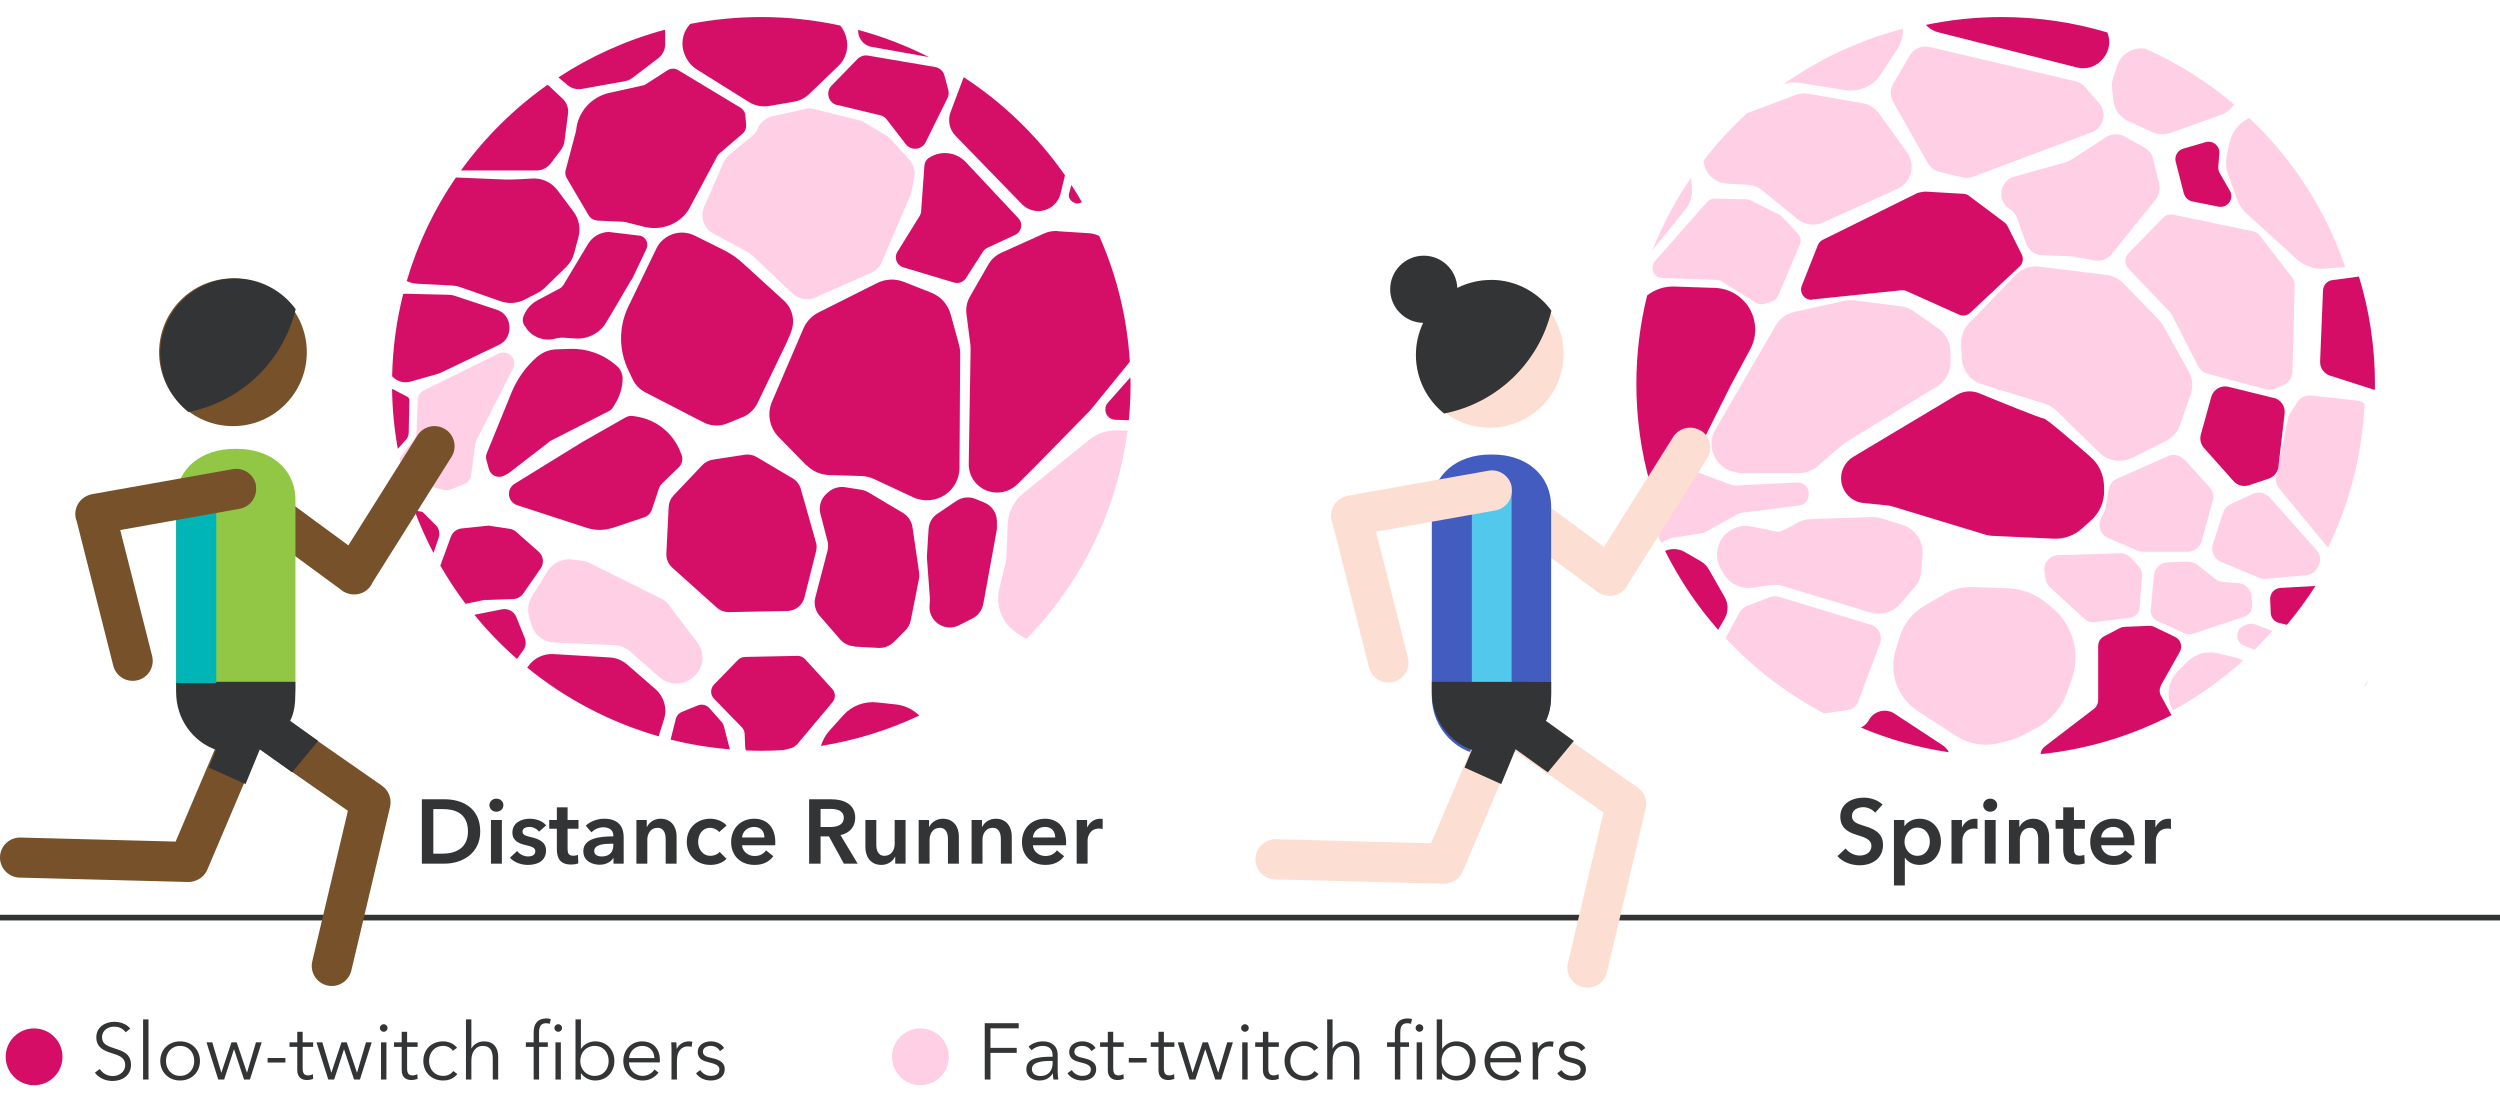 <svg xmlns="http://www.w3.org/2000/svg" width="440" height="196" viewBox="0 0 440 196" style="background:#FFFFFF"><g fill="none" fill-rule="evenodd" transform="translate(0 3)"><path stroke="#333435" d="M0 158.5h441" stroke-linecap="square"/><path fill="#D5AFC0" d="M416.768 116.804c-.208.376-.427.744-.64 1.115.29-.32.51-.7.64-1.12"/><path fill="#FFCFE5" d="M297.767 30.423c.065 1.235-.33 2.45-1.106 3.41l-5.84 7.226c1.81-4.56 4.1-8.86 6.84-12.84l.12 2.19zm12.802 20.034c-.51.17-1.07.104-1.53-.18L303 46.52c-.27-.168-.578-.262-.895-.272l-9.534-.317c-1.12-.03-1.93-1.07-1.7-2.17.07-.3.21-.59.42-.82l9.14-10.37c.35-.4.86-.62 1.39-.61l5.52.11c.27.01.53.07.77.19l5.03 2.51c.2.1.37.23.52.39l2.766 2.96c.488.52.62 1.28.34 1.94l-3.82 8.99c-.2.48-.6.85-1.09 1.01l-1.26.42zm6.24-38.87c-.98-.157-1.97-.07-2.91.226 6.28-4.42 13.38-7.77 21.03-9.747.02 1.254-.32 2.51-1.02 3.592l-2.89 4.42c-1.37 2.092-3.84 3.184-6.31 2.786l-7.91-1.276zm24.5 15.65c-.85-.207-1.58-.758-2.01-1.52l-6.12-10.83c-.56-.983-.55-2.188.03-3.16l2.94-4.99c.7-1.19 2.1-1.788 3.44-1.47l25.72 6.04c.65.152 1.23.506 1.67 1.01l2.49 2.885c.64.74.9 1.73.71 2.687l-.01.05c-.22 1.07-.97 1.96-2 2.34l-20.94 7.83c-.59.22-1.24.26-1.85.11l-4.09-.99zM303.92 29.3c-2.2-.107-3.956-1.857-4.086-4.05 2.32-2.997 4.885-5.796 7.685-8.343l8.52-3.196c.72-.27 1.5-.34 2.25-.21l9.63 1.69c1.1.2 2.09.82 2.75 1.73l4.97 6.9c.53.74.81 1.62.81 2.52 0 1.7-.99 3.23-2.54 3.93l-13.04 5.89c-1.49.67-3.23.45-4.49-.58l-6.28-5.11c-.71-.58-1.59-.91-2.51-.96l-3.68-.18zm68.73-20.8c.672-1.947 2.6-3.174 4.648-2.958l.274.028c5.697 2.527 10.96 5.845 15.655 9.82l-.436.515c-.5.594-1.15 1.046-1.89 1.308l-8.82 3.16c-1.09.392-2.29.34-3.34-.144l-4.22-1.94c-1.4-.65-2.37-1.98-2.55-3.52l-.25-2.24c-.07-.66 0-1.33.22-1.95l.72-2.09zm19.72 13.718c.406-1.97 1.718-3.61 3.51-4.45 7.587 7.173 13.442 16.15 16.887 26.25l-3.768.27c-1.73.123-3.43-.465-4.71-1.63l-8.9-8.085c-.78-.704-1.36-1.588-1.71-2.575l-1.52-4.305c-.39-1.085-.47-2.254-.23-3.38l.43-2.095zm-28.7 3.288c.31-.086.6-.22.87-.392l6.13-3.977c.98-.635 2.228-.68 3.25-.116l3.49 1.93c.777.43 1.338 1.16 1.546 2.03l1.063 4.39c.23.96 0 1.96-.61 2.73l-7.73 9.61c-.73.91-1.9 1.34-3.04 1.13l-3.84-.71c-.16-.03-.32-.04-.48-.05l-4.84-.15c-1.31-.03-2.45-.87-2.89-2.1l-1.55-4.38c-.24-.67-.7-1.25-1.31-1.63l-.02-.01c-2.33-1.45-1.82-4.98.82-5.72l9.11-2.55zm11.598 52.057c-1.93.966-4.262.6-5.804-.912l-7.528-7.37c-.576-.56-1.276-.98-2.044-1.22l-11.058-3.42c-2.022-.62-3.44-2.44-3.554-4.56l-.13-2.41c-.076-1.4.434-2.77 1.407-3.78l8.138-8.45c1.104-1.15 2.685-1.71 4.264-1.51l11.75 1.45c1.15.14 2.21.67 3.01 1.49l6.2 6.38c.3.32.57.67.78 1.05l4.48 7.98c.71 1.27.84 2.78.37 4.15l-1.86 5.35c-.44 1.24-1.34 2.27-2.52 2.86l-5.92 2.96zM397.72 38.45l5.75 7.474c.265.345.404.77.393 1.205l-.384 15.33c-.03.95-.59 1.82-1.46 2.22l-1.48.69c-.54.25-1.16.31-1.74.15l-10.32-2.76c-.69-.19-1.28-.66-1.6-1.3l-4.6-8.99c-.11-.22-.25-.42-.42-.6l-7.27-7.63c-.7-.74-.7-1.9.01-2.64l6.12-6.29c.45-.47 1.11-.67 1.742-.53l14.103 2.94c.442.09.84.34 1.12.7zM324.3 75.268l-4.42 3.79c-.918.784-2.086 1.216-3.294 1.216h-9.854c-.38 0-.76-.042-1.128-.127l-.436-.1c-3.323-.76-4.96-4.52-3.25-7.47l10.595-18.27c.71-1.224 1.9-2.096 3.28-2.402l8.83-1.963c.57-.126 1.158-.153 1.738-.08l8.2 1.047c.82.1 1.6.4 2.28.88l4.3 3.03c1.35.95 2.15 2.49 2.15 4.13v1.79c0 1.76-.91 3.39-2.42 4.31l-15.9 9.73c-.23.14-.45.3-.65.47zm90.465-7.788c.352.04.692.15.998.328l.407.236c-.418 9.054-2.684 17.62-6.435 25.338l-8.6-10.42c-.486-.588-.68-1.365-.528-2.114l2.08-10.207c.063-.3.183-.6.354-.86l1.31-2.02c.52-.8 1.45-1.24 2.4-1.14l8.02.87zm-30.298 10.414l4.42 4.863c.584.642.8 1.538.567 2.376l-1.97 7.12c-.303 1.097-1.3 1.857-2.438 1.857h-7.872c-.346 0-.688-.072-1.005-.21l-5.14-2.218c-1.36-.585-1.92-2.202-1.23-3.506l.51-.96c.12-.234.21-.487.25-.75l.57-3.324c.14-.832.69-1.536 1.46-1.88l8.95-3.978c.99-.443 2.16-.197 2.9.61zM408.245 96l-.042.21c-.016.082-.044.16-.07.24-.182.33-.374.653-.562.98-.41.446-.98.745-1.62.802l-7.15.65c-.41.04-.82-.025-1.2-.185l-6.71-2.81c-1.21-.508-1.83-1.863-1.43-3.115l1.8-5.523c.22-.67.7-1.22 1.34-1.52l3.88-1.81c1.02-.48 2.22-.23 2.97.61l8.24 9.28c.53.59.75 1.4.59 2.17zm-113.89-4.348c-.18.027-.356.08-.52.158l-1.487.7c-1.278-2.733-2.376-5.564-3.27-8.487l8.235-3.85c.462-.216.992-.237 1.47-.058l5.912 2.218c.242.09.5.13.76.12l10.9-.538c1.123-.055 2.048.876 1.986 2l-.01.272c-.05.914-.74 1.66-1.65 1.777l-10.15 1.292c-.24.03-.46.105-.67.22l-5.75 3.176c-.19.108-.41.18-.63.215l-5.1.785zm42.557 8.765l-2.476 2.858c-1.304 1.503-3.37 2.1-5.276 1.523l-15.342-4.655c-.704-.213-1.448-.27-2.177-.166l-3.21.46c-2.03.29-4.03-.68-5.07-2.452l-.48-.834c-1.35-2.31-.65-5.29 1.6-6.76 1.1-.71 2.42-.98 3.7-.73 1.79.34 4.18.81 4.59.94.44.15 2.34-.87 3.56-1.57.72-.41 1.52-.64 2.34-.67l10.8-.36c.57-.02 1.15.06 1.69.23l3.7 1.17c2.24.71 3.69 2.86 3.51 5.2l-.22 2.92c-.08 1.08-.51 2.1-1.21 2.92zm-9.802 19.955c-.325.867-1.097 1.487-2.014 1.616l-4.047.574c-6.51-3.42-12.36-7.91-17.34-13.238l2.44-4.51c.28-.53.75-.942 1.31-1.158l4.02-1.55c.52-.2 1.1-.222 1.64-.06l16.13 4.895c1.4.43 2.14 1.95 1.63 3.31l-3.8 10.13zm34.06-16.41c3.69 3.047 5.073 8.083 3.454 12.587l-.866 2.41c-.957 2.66-2.873 4.87-5.372 6.19l-2.362 1.25c-.81.43-1.668.76-2.557.98l-1.702.42c-2.543.63-5.237.18-7.436-1.24l-6.8-4.41c-3.55-2.31-5.14-6.69-3.89-10.73l.74-2.4c.7-2.26 2.21-4.17 4.25-5.36l3.47-2.04c1.54-.91 3.31-1.35 5.1-1.29l6.14.21c2.5.08 4.9.99 6.83 2.59l.97.8zm13.846-8.792l1.315 1.418c.49.52.73 1.218.67 1.925l-.44 5.478c-.07.9-.76 1.62-1.65 1.73l-6.38.8c-.55.07-1.1-.11-1.51-.48l-6.18-5.63c-.41-.37-.69-.88-.78-1.43l-.23-1.32c-.26-1.51.88-2.91 2.42-2.96l10.87-.32c.73-.02 1.43.27 1.93.81zm10.144.726c.6-.02 1.19.177 1.662.553l3.054 2.44c.397.32.88.51 1.386.54l2.692.2c1.278.09 2.28 1.13 2.334 2.41l.066 1.6c.036.84-.493 1.61-1.296 1.88l-9.14 3.04c-.453.15-.945.12-1.38-.07l-4.9-2.22c-.737-.34-1.182-1.1-1.11-1.91l.555-6.09c.115-1.27 1.16-2.26 2.438-2.3l3.64-.12zm5.12 16.074l3.21.76c.463.11.898.294 1.315.513-3.746 3.385-7.89 6.34-12.35 8.785-1.323-2.234-.97-5.083.868-6.923l1.62-1.62c1.398-1.398 3.417-1.97 5.338-1.515zm5.24-5.084c.433-.167.915-.17 1.35-.004l3.067 1.16c-1.014 1.146-2.064 2.257-3.155 3.33l-1.84-.746c-1.596-.646-1.577-2.912.03-3.53l.547-.21z"/><path fill="#D50D67" d="M299.05 75.935c-.68 1.364-1.77 2.48-3.118 3.194l-5.538 2.93C288.844 76.5 288 70.64 288 64.59c0-5.373.664-10.59 1.894-15.584 1.356-1.07 3.045-1.63 4.774-1.575l7.17.24c1.55.05 3.04.59 4.262 1.55 2.818 2.2 3.636 6.11 1.938 9.26l-3.41 6.32-5.577 11.15zm42.058-73.26c-.844-.216-1.588-.673-2.162-1.295 4.313-.9 8.78-1.38 13.36-1.38 6.46 0 12.694.956 18.583 2.71.61 1.484.39 3.232-.69 4.527l-.16.185c-1.09 1.31-2.84 1.877-4.49 1.458L341.1 2.674zm43.26 28.424l-1.444-5.63c-.253-.99.326-2.01 1.31-2.3l3.95-1.15c1.27-.37 2.52.64 2.418 1.96l-.184 2.39c-.03.38.057.76.248 1.09l1.79 3.11c.815 1.41-.417 3.12-2.015 2.8l-4.6-.92c-.71-.15-1.28-.69-1.46-1.39zm-65.39 18.65c-1.346.14-2.36-1.2-1.863-2.46l2.823-7.13c.165-.42.477-.76.88-.96l16.51-8.16c.142-.07.29-.12.446-.15l.638-.13c.15-.03.305-.04.46-.04l6.69.39c.355.02.694.14.978.35l6.252 4.69c.224.17.406.382.53.632l2.503 5c.357.716.202 1.58-.38 2.126l-8.682 8.14c-.53.5-1.31.63-1.973.33l-9.222-4.14c-.29-.13-.608-.18-.925-.15l-15.664 1.62zm89.876-1.65c.038-.92.73-1.68 1.643-1.8l4.68-.63c1.826 5.99 2.815 12.35 2.815 18.94 0 .34-.02.68-.026 1.02l-7.866-2.51c-1.09-.35-1.81-1.38-1.76-2.52l.51-12.52zM367.95 77.43c1.443 1.264 2.292 3.067 2.352 4.985l.026.805c.064 2.046-.78 4.016-2.308 5.378l-1.634 1.46c-1.35 1.204-3.12 1.832-4.926 1.75l-10.905-.505c-.365-.018-.725-.08-1.074-.186l-16.41-4.99c-.27-.08-.55-.137-.83-.166l-4.27-.43c-2.98-.3-4.78-3.44-3.55-6.17.37-.81.98-1.5 1.75-1.96l18.23-10.9c1.19-.71 2.64-.82 3.92-.29 3.62 1.49 10.88 4.44 11.37 4.44.46 0 5.32 4.2 8.28 6.8zm32.234-10.406c1.24.302 2.057 1.48 1.91 2.75L401 79.14c-.112.974-.78 1.795-1.71 2.106l-3.484 1.16c-.958.32-2.015.038-2.688-.715l-5.22-5.85c-.572-.64-.78-1.53-.55-2.36l1.832-6.62c.365-1.32 1.713-2.11 3.042-1.78l7.962 1.96zm-96.64 35.07c.668 1.17.666 2.61-.007 3.776l-1.142 1.984c-3.677-4.19-6.825-8.85-9.338-13.89 1.1-.49 2.38-.43 3.44.18l2.845 1.642c.582.334 1.065.82 1.398 1.402l2.803 4.904zm38.376 26.084c.485.32.835.745 1.074 1.22-5.402-.81-10.586-2.285-15.467-4.338.534-.266 1-.663 1.313-1.187l.15-.25c.924-1.54 2.946-2.003 4.448-1.017l8.482 5.57zm57.635-25.733c-.04-1.034.756-1.908 1.79-1.967l6.18-.35c-1.53 2.39-3.21 4.678-5.03 6.84l-1.396-.335c-.83-.2-1.42-.923-1.45-1.772l-.1-2.41zm-19.207 15.194c-.32.57-.326 1.26-.013 1.84l1.85 3.39c-7.033 3.62-14.802 6.02-23.036 6.86.04-.51.28-1.01.73-1.35l8.66-6.63c.47-.36.74-.92.74-1.51v-9.55c0-.71.39-1.35 1.01-1.68l2.78-1.46c.25-.13.52-.21.8-.22l4.37-.18c.31-.02.62.05.9.18l3.68 1.77c.98.47 1.36 1.68.82 2.64l-3.32 5.88z"/><path fill="#D50F67" d="M102.442 12.646c-.923.166-1.87-.09-2.585-.694l-1.575-1.336c5.687-3.72 11.995-6.576 18.74-8.382.024.158.048.316.048.48v2.082c0 .965-.452 1.876-1.224 2.464l-4.528 3.445c-.395.3-.856.502-1.345.59l-7.53 1.35zm17.82-9.24c.222-.85.655-1.598 1.232-2.203C125.536.42 129.707 0 133.98 0c4.774 0 9.423.526 13.905 1.496.42.512.755 1.1.95 1.762l.076.258c.54 1.812.02 3.77-1.34 5.083l-5.16 4.96c-.74.71-1.67 1.18-2.69 1.35l-4.35.74c-1.24.21-2.52-.04-3.59-.71l-9.16-5.73c-.79-.5-1.43-1.2-1.85-2.03l-.12-.25c-.55-1.1-.69-2.37-.37-3.56zm31.055.26c-.222-.46-.303-.94-.272-1.402 4.354 1.175 8.523 2.79 12.463 4.79l-10.116-1.81c-.907-.162-1.68-.75-2.075-1.577zm37.42 28.795c-.49-.28-.728-.86-.578-1.41l.41-1.5c.64.98 1.25 1.98 1.83 3-.4.3-.95.35-1.4.09l-.28-.16zM168.17 20.9c-1.075-1.106-1.414-2.728-.872-4.17l2.315-6.15c7.002 4.57 13.06 10.443 17.827 17.278l-.788 3.236c-.387 1.588-1.71 2.78-3.337 3.013-1.28.182-2.565-.257-3.46-1.18l-11.685-12.03zm-20.817-5.4c-1.556-.372-2.115-2.283-1.002-3.427l4.57-4.69c.48-.49 1.17-.713 1.84-.6l11.81 2.01c.8.14 1.45.725 1.65 1.5l.68 2.546c.13.48.08.99-.14 1.43l-3.85 7.77c-.33.66-.99 1.1-1.73 1.14-.68.04-1.34-.26-1.76-.8l-3.35-4.34c-.28-.38-.69-.64-1.15-.75l-7.53-1.81zm-42.29 20.284c-.605-.03-1.154-.36-1.46-.88l-3.868-6.587c-.24-.406-.305-.89-.185-1.346l1.803-6.8c.024-.09.042-.18.05-.28.315-3.2 2.663-5.83 5.822-6.54l5.882-1.3c.207-.04.405-.12.582-.24l3.79-2.44c.57-.37 1.31-.38 1.9-.02l10.96 6.61c.49.3.81.81.85 1.38l.13 1.69c.04.56-.19 1.11-.61 1.48L126.64 24c-.17.144-.31.316-.41.51l-4.98 9.31c-.08.154-.27.44-.56.785-1.77 2.13-4.68 2.98-7.37 2.298l-3.25-.822c-.12-.03-.24-.05-.36-.05l-4.66-.21zm-8.143-10.02c-.59.78-1.516 1.24-2.5 1.24H81.124c4.213-5.836 9.378-10.943 15.274-15.102l2.623 2.47c.73.685 1.08 1.67.95 2.65l-.63 4.88c-.07.53-.27 1.033-.6 1.462l-1.81 2.403zm-17.374 21.48l-6.027-.3c-.68-.032-1.33-.197-1.94-.476 1.93-6.57 4.87-12.71 8.66-18.232l8.89.368c.22.01 1.25.018 4.85-.2l.13.004c1.59.048 3.08.82 4.03 2.094l2.82 3.78c.94 1.26 1.25 2.875.86 4.393l-.77 2.915c-.24.916-.73 1.748-1.41 2.408l-3.79 3.682c-.38.36-.8.663-1.26.9l-2.31 1.175c-1.28.65-2.77.75-4.12.28L81 47.532c-.473-.165-.97-.26-1.47-.287zm13.17 7.616l-.387-.53c-.34-.46-.42-1.06-.22-1.59l.04-.114c.46-1.197 1.34-2.188 2.47-2.79l3.9-2.068c.27-.145.5-.36.65-.623l4.33-7.21c.77-1.28 2.14-2.077 3.64-2.113l5.62.677c.97.31 1.45 1.4 1.01 2.32l-2.448 5.14c-.074.15-.17.3-.29.43 0 0-4.34 7.45-4.67 7.88-1.195 1.57-3.11 2.45-5.09 2.31l-1.97-.14c-.53-.04-1.06.02-1.574.16-1.894.52-3.91-.19-5.064-1.77zm-21.7 9.4c-.8-.097-1.502-.48-2.005-1.04.11-4.988.77-9.835 1.95-14.48.17-.024.34-.045.52-.04l7.55.18c.32.01.63.06.93.16l7.52 2.487c1.3.43 2.17 1.636 2.17 2.995v.31c0 1.21-.69 2.315-1.79 2.842L77.58 62.6c-.17.08-.34.145-.51.195l-4.8 1.363c-.41.114-.83.148-1.25.1zm.918 8.925c-.01.438-.175.86-.467 1.19l-1.452 1.628C69.397 72.57 69.05 69.048 69 65.45c.064.013.127.03.188.065l2.505 1.312c.222.116.36.347.354.597l-.113 5.76zm24.72 1.592l-7.028 5.43c-.088.068-.18.128-.28.178l-.64.334c-1.053.54-2.347-.02-2.66-1.16l-.442-1.61c-.107-.39-.082-.81.07-1.18l4.36-10.69c.98-2.4 2.505-4.53 4.46-6.24.962-.84 2.19-1.32 3.47-1.36l2.376-.08c2.853-.09 5.64.86 7.834 2.68l.326.27c.716.59 1.116 1.48 1.083 2.41-.054 1.5-.496 2.96-1.283 4.25l-.42.68c-.177.29-.434.53-.74.68l-10.19 5.19c-.104.05-.202.11-.295.18zm42.57-19.305l-.795 1.876-5.12 10.622c-.54 1.114-1.47 1.99-2.63 2.457L128 71.52c-1.36.552-2.894.482-4.197-.19l-10.237-5.284c-.97-.5-1.75-1.306-2.217-2.29l-.8-1.682c-1.21-2.542-1.55-5.405-.97-8.157.21-1.02.55-2.008 1-2.946l4.94-10.22c.63-1.31 1.81-2.27 3.22-2.65 1.18-.31 2.43-.18 3.52.36l5.07 2.52c1.24.62 2.4 1.41 3.42 2.35l7.21 6.57c1.56 1.42 2.05 3.66 1.23 5.59zM163.53 24.76c2.054-1.34 4.78-1.012 6.456.775l9.258 9.88c.35.374.528.877.49 1.387-.046.667-.454 1.256-1.062 1.54l-4.88 2.267c-.318.14-.587.38-.777.67l-3.01 4.68c-.447.69-1.305 1.01-2.1.77l-8.917-2.67c-1.167-.35-1.685-1.7-1.046-2.73l3.904-6.3c.158-.26.25-.54.27-.84l.58-8.04c.04-.58.35-1.1.833-1.41zm-21.59 54.16l-4.902-5.014c-1.614-1.65-2.073-4.102-1.165-6.22l5.517-12.847c.532-1.24 1.488-2.26 2.698-2.86l10.28-5.16c1.47-.74 3.185-.81 4.713-.21l4.8 1.89c1.68.66 2.95 2.07 3.43 3.8l1.47 5.35c.14.5.21 1.01.21 1.53l-.12 20.2c-.01 1.83-.91 3.55-2.41 4.62-1.69 1.19-3.89 1.39-5.77.51l-6.83-3.19c-.71-.33-1.48-.52-2.27-.54l-5.67-.17c-1.49-.05-2.91-.67-3.95-1.73zm44.24-41.226l5.464.35c.635.04 1.247.214 1.815.48 3.04 6.844 4.92 14.305 5.39 22.148l-6.89 8.453c-.1.118-.2.23-.31.34l-9.58 9.773-3.02 3.002c-1.38 1.364-3.42 1.816-5.25 1.16-2.01-.723-3.34-2.635-3.3-4.758l.33-20.263c0-.24-.01-.48-.04-.71l-.69-5.39c-.14-1.07.08-2.16.62-3.1l3.23-5.62c.52-.91 1.32-1.63 2.28-2.07l7.52-3.39c.75-.34 1.57-.49 2.39-.44zm-78.326 52.192c-1.476.497-3.074.504-4.555.022L91.02 85.91c-.9-.293-1.493-1.148-1.446-2.088.035-.684.404-1.31.99-1.67l11.907-7.345 7.61-4.334c.42-.237.9-.326 1.37-.252l.56.09c3.47.54 6.4 2.87 7.69 6.11l.24.58c.32.79.12 1.68-.49 2.27l-2.94 2.84c-.24.24-.42.52-.53.84l-1.26 3.77c-.21.62-.7 1.11-1.32 1.32l-5.52 1.86zm35.754 2.515c.15.53.158 1.08.025 1.61l-2.05 8.15c-.347 1.37-1.574 2.34-2.996 2.37l-10.265.2c-.802.02-1.58-.27-2.174-.8l-7.835-7.03c-.7-.63-1.08-1.54-1.033-2.47l.41-8.24c.036-.74.34-1.45.853-1.99l5.085-5.36c.48-.5 1.118-.83 1.81-.94l5.65-.87c.726-.11 1.467.03 2.097.41l6.33 3.75c.69.41 1.2 1.07 1.418 1.84l2.675 9.414zm6.75 18.34c-.97-.05-1.88-.49-2.514-1.23l-3.6-4.15c-.763-.88-1.043-2.08-.75-3.21l2.137-8.18c.16-.58.16-1.2 0-1.78l-1.24-4.77c-.34-1.3.09-2.68 1.11-3.56l.33-.28c.8-.69 1.87-1 2.92-.83l2.8.44c.46.07.89.23 1.29.46l6.06 3.61c.93.55 1.55 1.49 1.7 2.54l1.16 7.94c.06.4.05.8-.03 1.2l-1.43 7.21c-.13.69-.47 1.33-.98 1.83l-2.01 2.01c-.72.72-1.71 1.09-2.73 1.04l-4.18-.23zm14.667-23.35l3.302-2.23c.997-.67 2.27-.8 3.385-.34l1.547.64c1.33.55 2.2 1.85 2.2 3.29v1.06c0 .21-.02.43-.06.63l-2.34 12.87c-.2 1.09-.9 2.03-1.89 2.53l-2.36 1.2c-.86.44-1.86.51-2.77.21-1.55-.51-2.55-2-2.44-3.61l.06-.89c.01-.17.01-.34 0-.51l-.51-6.9c-.02-.156-.02-.313-.01-.47l.29-4.736c.07-1.1.64-2.11 1.56-2.727zm29.54-18.69c.064-.3.206-.58.412-.81l3.974-4.48c.01.39.03.78.03 1.18 0 2.15-.11 4.27-.31 6.37l-2.39-.08c-1.12-.04-1.93-1.07-1.7-2.16zm-117.9 20.67c.605.6.813 1.5.537 2.3l-.91 2.65c-1.263-2.41-2.392-4.9-3.346-7.48l1.413.25 2.3 2.29zm8.86 13.19c-.123.01-.247.02-.37.05l-3.216.66c-1.62-2.14-3.09-4.39-4.44-6.73l1.86-5.08c.29-.8 1.02-1.36 1.87-1.45l4.75-.5 3.73.56c.43.07.83.25 1.15.54l3.95 3.49c.84.75 1 2.01.36 2.93l-3.07 4.43c-.4.59-1.06.94-1.77.97l-4.83.17zm54.646 25.52c-.24.29-.57.5-.93.59l-1.33.34c-1.3.08-2.6.13-3.92.13-.91 0-1.81-.03-2.71-.06-.06-.18-.12-.36-.13-.57l-.09-2.34c-.02-.44-.2-.85-.5-1.17l-4.9-5.03c-.67-.69-.67-1.79 0-2.48l4.21-4.33c.33-.34.79-.53 1.26-.54l9.2-.19c.52-.01 1.02.2 1.37.587l4.77 5.224c.61.66.63 1.66.05 2.347l-6.31 7.52zM92.36 109.3c.287.7.19 1.492-.242 2.11L91 112.98c-2.716-2.38-5.233-4.98-7.516-7.775l4.86-.965c1.06-.21 2.124.36 2.527 1.358l1.49 3.7zm65.3 11.677c1.575.17 3.026.872 4.135 1.96-5.402 2.544-11.213 4.365-17.31 5.348.286-.973.778-1.89 1.48-2.672l2.444-2.72c1.49-1.667 3.71-2.512 5.94-2.27l3.31.356zm-42.29-2.677c1.508 1.31 2.096 3.38 1.5 5.28l-.947 3.01c-8.57-2.46-16.415-6.61-23.133-12.084l.16-.232c1.01-1.443 2.7-2.26 4.47-2.154l9.92.59c1.12.066 2.183.5 3.027 1.233l5.002 4.35zm11.636 5.76c.188.21.324.463.394.736l1.056 4.09c-3.565-.3-7.052-.87-10.43-1.72l.92-3.652c.137-.552.533-1.005 1.064-1.22l2.803-1.14c.71-.287 1.525-.1 2.032.473l2.16 2.432z"/><path fill="#FFCFE5" d="M79.28 83.16c-.39.156-.82.18-1.225.07l-6.844-1.875c-.32-1.208-.62-2.426-.88-3.662l2.6-3.484c.23-.31.36-.69.38-1.07l.21-5.79c.03-.7.44-1.34 1.07-1.65l13.14-6.46c.68-.34 1.49-.25 2.07.23.7.56.91 1.54.51 2.34l-6.46 12.71c-.09.19-.16.39-.19.6l-.75 5.55c-.09.68-.55 1.26-1.19 1.52l-2.41.96zm48.12-57.626c.23-.533.586-1 1.038-1.368l3.886-3.168c.46-.375.82-.855 1.05-1.4.46-1.08 1.415-1.875 2.566-2.133l5.697-1.278c.558-.125 1.138-.12 1.693.02l7.82 1.94c.35.088.685.226.995.41l3.794 2.262c.31.18.59.41.83.68l3.27 3.61c.77.85 1.09 2.02.87 3.14l-.51 2.54c-.05.24-.12.48-.22.7l-4.97 11.63c-.36.84-1.04 1.52-1.88 1.9l-9.83 4.33c-1.36.6-2.94.33-4.02-.69l-7.07-6.71c-.24-.23-.5-.42-.78-.57l-6.1-3.29c-1.66-.9-2.36-2.91-1.61-4.64l3.46-7.954zm64.326 48.855c1.372-1.12 3.105-1.7 4.876-1.64l1.835.06c-1.816 14.15-8.235 26.86-17.73 36.61-.368-.16-.728-.34-1.07-.56l-.606-.39c-2.62-1.67-3.88-4.81-3.16-7.82l1.06-4.36c.11-.46.18-.93.2-1.4l.24-5.7c.09-2.08 1.06-4.01 2.68-5.33l11.69-9.5zm-73.92 29.21l4.95 6.51c1.427 1.87 1.114 4.53-.71 6.03l-.195.16c-1.67 1.38-4.11 1.34-5.75-.09l-5.21-4.56c-.76-.67-1.72-1.05-2.73-1.1l-10.58-.45c-1.92-.09-3.56-1.39-4.08-3.23l-.39-1.39c-.32-1.18-.14-2.44.5-3.48l2.77-4.47c.91-1.47 2.6-2.27 4.32-2.06l1.69.21c.5.06.98.2 1.43.43l12.45 6.18c.61.3 1.14.74 1.55 1.28z"/><path fill="#76512A" d="M78.33 72.53c-1.654-1.033-3.834-.53-4.867 1.123l-12.15 19.332-17.175-12.607c-1.567-1.162-3.78-.835-4.94.732-1.163 1.567-.836 3.78.73 4.94l20.175 14.81c.1.077.188.162.297.23.116.072.238.12.357.176.046.023.09.047.138.068.127.055.258.098.388.136.12.037.236.07.358.094.07.01.12.018.19.026 1.24.178 2.54-.296 3.34-1.375.17-.23.3-.475.41-.727l13.89-22.09c1.04-1.654.53-3.833-1.12-4.867M54 59c0 7.18-5.82 13-13 13s-13-5.82-13-13 5.82-13 13-13 13 5.82 13 13"/><path fill="#333435" d="M52.038 51.413C49.635 48.136 45.768 46 41.394 46 34.1 46 28.19 51.912 28.19 59.205c-.002 4.173 1.938 7.888 4.96 10.308 9.302-1.81 16.696-8.942 18.888-18.1"/><path fill="#92C746" d="M41.75 128h-.5C35.59 128 31 123.41 31 117.75V85.005C31 79.345 35.59 76 41.25 76h.5C47.41 76 52 79.344 52 85.006v32.743c0 5.66-4.59 10.25-10.25 10.25"/><path fill="#76512A" d="M68.727 137.996c-.008-.142-.01-.285-.035-.423-.016-.09-.05-.176-.072-.265-.033-.128-.06-.258-.106-.38-.053-.14-.128-.27-.198-.404-.035-.065-.06-.135-.1-.197-.08-.13-.18-.246-.276-.364-.048-.06-.088-.124-.14-.18-.086-.092-.188-.17-.286-.256-.08-.07-.154-.143-.24-.205-.015-.01-.026-.026-.042-.036L48.28 122.098l-8.68 2.565-8.688 20.456-27.288-.71c-1.95-.06-3.572 1.48-3.624 3.43-.05 1.95 1.49 3.57 3.44 3.62l29.618.77c.502.01.98-.08 1.418-.26.877-.33 1.624-.99 2.02-1.92l9.034-21.28 15.702 10.93-6.27 26.49c-.45 1.9.727 3.8 2.625 4.25 1.9.45 3.802-.73 4.25-2.63L68.655 139c.004-.018.003-.035.007-.053.025-.11.03-.223.045-.335.014-.12.037-.242.04-.36 0-.088-.013-.173-.018-.26"/><path fill="#333435" d="M51.067 123.868c.773-1.496.915-3.165.915-4.977V117H31v1.853c0 4.706 2.953 8.694 7.052 10.127l-1.29 3.114L43.216 135l2.527-6.135 5.67 4.068 4.587-5.53-4.933-3.535z"/><path fill="#00B5B5" d="M38.064 84.565v32.653H31v-32.72c.02-1.95 1.725-3.517 3.675-3.498 1.95.018 3.407 1.614 3.39 3.565"/><path fill="#76512A" d="M45.065 82.445c-.332-1.922-2.16-3.212-4.08-2.88L16.2 83.973c-.057.01-.106.032-.16.044-.025.005-.05.004-.074.01-.038.01-.07.03-.107.04-.2.054-.39.12-.57.206l-.01.003c-1.4.662-2.25 2.18-1.98 3.778.04.262.12.51.22.747l6.42 25.37c.48 1.89 2.4 3.03 4.29 2.55 1.89-.48 3.03-2.4 2.54-4.29l-5.61-22.15 20.99-3.73c1.92-.33 3.21-2.16 2.88-4.08"/><path fill="#FDDED2" d="M299.33 72.805c-1.653-1.034-3.832-.532-4.866 1.122l-12.15 19.332-17.176-12.61c-1.566-1.16-3.78-.84-4.94.73-1.163 1.56-.835 3.78.732 4.94l20.174 14.81c.1.07.19.16.297.23.12.07.24.12.36.17.05.02.09.04.14.06.13.05.26.1.39.13.12.03.24.07.36.09l.18.03c1.25.18 2.54-.3 3.34-1.38.17-.23.3-.48.41-.73l13.89-22.09c1.04-1.66.53-3.84-1.12-4.87zm-24.14-13.53c0 7.18-5.82 13-13 13s-13-5.82-13-13 5.82-13 13-13 13 5.82 13 13"/><path fill="#333435" d="M262.394 46.274c-2.127 0-4.13.515-5.908 1.408-.124-3.158-2.716-5.682-5.905-5.682-3.26 0-5.91 2.65-5.91 5.916 0 3.23 2.59 5.853 5.81 5.91-.81 1.717-1.28 3.628-1.28 5.653 0 4.17 1.94 7.88 4.96 10.3 9.31-1.81 16.7-8.94 18.89-18.1-2.4-3.28-6.27-5.42-10.64-5.42"/><path fill="#425DBF" d="M262.75 130h-.5c-5.66 0-10.25-4.678-10.25-10.448V86.18c0-5.772 4.59-9.18 10.25-9.18h.5c5.66 0 10.25 3.408 10.25 9.18v33.372c0 5.77-4.59 10.448-10.25 10.448"/><path fill="#FDDED2" d="M289.706 138.893c.015-.122.038-.244.04-.365.002-.086-.012-.17-.017-.256-.01-.143-.01-.286-.04-.425-.02-.09-.05-.175-.07-.262-.04-.13-.06-.26-.11-.385-.05-.137-.13-.265-.2-.396-.04-.067-.07-.14-.11-.204-.08-.128-.18-.244-.28-.363-.05-.06-.09-.124-.14-.18-.09-.092-.19-.172-.29-.256-.08-.06-.16-.14-.24-.2-.02-.01-.03-.02-.05-.03l-18.95-13.19-8.68 2.57-8.69 20.46-27.29-.71c-1.95-.05-3.57 1.49-3.62 3.44-.05 1.95 1.49 3.58 3.44 3.63l29.61.77c.5.01.98-.08 1.41-.26.88-.33 1.62-.99 2.02-1.92l9.03-21.28L282.22 140l-6.27 26.49c-.45 1.9.723 3.802 2.62 4.25 1.9.45 3.803-.724 4.25-2.62l6.824-28.83c.005-.017.004-.035.008-.05.025-.11.03-.22.045-.33"/><path fill="#53C8ED" d="M266.043 84.543v34.393h-7v-34.46c.02-1.974 1.71-3.56 3.642-3.54 1.933.018 3.376 1.633 3.358 3.607"/><path fill="#FDDED2" d="M266.066 82.72c-.332-1.923-2.16-3.213-4.08-2.88L237.2 84.247c-.057.01-.106.032-.16.044-.025.01-.05.01-.074.02-.037.01-.07.03-.107.04-.2.06-.39.12-.57.21l-.01.01c-1.4.67-2.25 2.18-1.97 3.78.04.26.12.51.22.75l6.42 25.37c.48 1.89 2.4 3.03 4.29 2.55 1.89-.48 3.03-2.4 2.55-4.29l-5.61-22.16 20.99-3.733c1.92-.33 3.21-2.16 2.88-4.08"/><path fill="#333435" d="M272.067 123.85c.773-1.498.94-3.12.94-4.936v-1.896L252 117v1.828c0 4.713 2.953 8.708 7.052 10.143l-1.29 3.12 6.454 2.91 2.527-6.14 5.67 4.08L277 127.4l-4.933-3.54z"/><circle cx="6" cy="183" r="5" fill="#D50D67"/><circle cx="162" cy="183" r="5" fill="#FFCFE5"/><path fill="#333435" d="M22.916 178.04c-.476-.644-1.47-1.204-2.8-1.204-1.456 0-3.164.812-3.164 2.73 0 1.792 1.344 2.366 2.66 2.772 1.26.392 2.422.742 2.422 2.128 0 1.274-1.176 1.918-2.198 1.918-1.036 0-1.834-.546-2.268-1.246l-.868.644c.714.98 1.918 1.47 3.122 1.47 1.568 0 3.234-.868 3.234-2.856s-1.54-2.436-2.94-2.898c-1.106-.364-2.156-.686-2.156-1.946 0-1.274 1.134-1.862 2.114-1.862.938 0 1.624.392 2.044.994l.798-.644zm3.22-1.624h-.952V187h.952v-10.584zm9.058 7.308c0 1.974-1.456 3.444-3.5 3.444-2.03 0-3.486-1.47-3.486-3.444s1.456-3.444 3.486-3.444c2.044 0 3.5 1.47 3.5 3.444zm-1.008 0c0-1.47-.966-2.646-2.492-2.646-1.512 0-2.478 1.176-2.478 2.646s.966 2.632 2.478 2.632c1.526 0 2.492-1.162 2.492-2.632zm2.156-3.276L38.414 187h1.036l1.722-5.306h.028L42.95 187h1.036l2.072-6.552H45.05l-1.568 5.32h-.028l-1.792-5.32h-.924l-1.764 5.32h-.028l-1.582-5.32h-1.022zm13.888 2.758h-3.136v.798h3.136v-.798zm4.886-2.758h-1.848V178.6h-.952v1.848h-1.358v.798h1.358v4.088c0 1.442.98 1.75 1.68 1.75.434 0 .784-.07 1.12-.196l-.042-.826c-.252.126-.56.21-.826.21-.574 0-.98-.224-.98-1.204v-3.822h1.848v-.798zm.588 0L57.776 187h1.036l1.722-5.306h.028l1.75 5.306h1.036l2.072-6.552h-1.008l-1.568 5.32h-.028l-1.792-5.32H60.1l-1.764 5.32h-.028l-1.582-5.32h-1.022zm12.306 0h-.952V187h.952v-6.552zm.196-2.52c0-.392-.336-.672-.672-.672s-.672.28-.672.672.336.672.672.672.672-.28.672-.672zm5.292 2.52H71.65V178.6h-.952v1.848H69.34v.798h1.358v4.088c0 1.442.98 1.75 1.68 1.75.434 0 .784-.07 1.12-.196l-.042-.826c-.252.126-.56.21-.826.21-.574 0-.98-.224-.98-1.204v-3.822h1.848v-.798zm6.944.966c-.56-.756-1.554-1.134-2.436-1.134-2.114 0-3.5 1.47-3.5 3.444s1.386 3.444 3.5 3.444c1.134 0 1.932-.448 2.492-1.134l-.714-.532c-.378.504-.952.854-1.778.854-1.526 0-2.492-1.148-2.492-2.632 0-1.498.98-2.646 2.506-2.646.714 0 1.372.364 1.68.868l.742-.532zm2.52.112v-5.11h-.952V187h.952v-3.36c0-1.75.98-2.562 1.988-2.562 1.372 0 1.778.924 1.778 2.296V187h.952v-4.018c0-1.624-.826-2.702-2.492-2.702-.924 0-1.848.49-2.198 1.246h-.028zm15.75-1.078h-.952V187h.952v-6.552zm.21-2.52c0-.392-.336-.672-.672-.672s-.672.28-.672.672.336.672.672.672.672-.28.672-.672zm-2.506 2.52h-1.54v-1.68c0-.952.21-1.68 1.232-1.68.252 0 .462.042.658.098l.168-.84c-.238-.07-.546-.098-.784-.098-1.498 0-2.226.924-2.226 2.408v1.792h-1.372v.798h1.372V187h.952v-5.754h1.54v-.798zm5.852 5.446h-.028V187h-.952v-10.584h.952v5.166h.028c.56-.854 1.54-1.302 2.478-1.302 2.044 0 3.388 1.512 3.388 3.444s-1.344 3.444-3.388 3.444c-.938 0-1.918-.448-2.478-1.274zm4.858-2.17c0-1.456-.896-2.646-2.478-2.646-1.47 0-2.52 1.148-2.52 2.646s1.05 2.632 2.52 2.632c1.582 0 2.478-1.176 2.478-2.632zm3.584-.504h4.466c-.056-1.232-.812-2.142-2.17-2.142-1.274 0-2.212 1.022-2.296 2.142zm5.432.308c0 .126 0 .28-.014.448h-5.432c.028 1.316 1.05 2.38 2.394 2.38.98 0 1.736-.546 2.1-1.134l.714.56c-.77.98-1.736 1.386-2.814 1.386-1.946 0-3.388-1.47-3.388-3.444s1.442-3.444 3.304-3.444c2.058 0 3.136 1.456 3.136 3.248zm2.044-1.638V187h.952v-3.36c0-1.75.91-2.478 1.918-2.478.252 0 .56.042.672.084l.126-.896c-.196-.056-.392-.07-.63-.07-.924 0-1.736.532-2.1 1.288h-.028c0-.28-.028-.77-.056-1.12h-.91c.042.448.056 1.092.056 1.442zm9.254-.434c-.42-.742-1.386-1.176-2.296-1.176-1.19 0-2.338.574-2.338 1.904 0 1.246 1.106 1.582 1.876 1.764 1.246.294 1.932.574 1.932 1.26 0 .854-.728 1.148-1.54 1.148-.77 0-1.484-.448-1.82-1.022l-.756.56c.602.882 1.596 1.274 2.59 1.274 1.204 0 2.464-.532 2.464-2.03 0-1.022-.728-1.596-2.268-1.918-1.078-.224-1.568-.504-1.568-1.12 0-.728.7-1.022 1.386-1.022.728 0 1.33.378 1.61.924l.728-.546zm46.884.854h4.62v-.882h-4.62v-3.444h4.97v-.896h-5.978V187h1.008v-4.69zm10.934.672v-.21c0-1.134-.616-1.694-1.75-1.694-.77 0-1.484.308-1.946.77l-.532-.63c.532-.532 1.456-.938 2.576-.938 1.414 0 2.548.784 2.548 2.38v2.87c0 .504.042 1.106.112 1.47h-.854c-.056-.322-.098-.714-.098-1.064h-.028c-.602.868-1.33 1.232-2.38 1.232-.994 0-2.268-.532-2.268-1.988 0-2.016 2.226-2.198 4.62-2.198zm0 .742h-.28c-1.554 0-3.36.168-3.36 1.414 0 .938.798 1.246 1.54 1.246 1.344 0 2.1-1.008 2.1-2.17v-.49zm7.56-2.268c-.42-.742-1.386-1.176-2.296-1.176-1.19 0-2.338.574-2.338 1.904 0 1.246 1.106 1.582 1.876 1.764 1.246.294 1.932.574 1.932 1.26 0 .854-.728 1.148-1.54 1.148-.77 0-1.484-.448-1.82-1.022l-.756.56c.602.882 1.596 1.274 2.59 1.274 1.204 0 2.464-.532 2.464-2.03 0-1.022-.728-1.596-2.268-1.918-1.078-.224-1.568-.504-1.568-1.12 0-.728.7-1.022 1.386-1.022.728 0 1.33.378 1.61.924l.728-.546zm4.956-1.008h-1.848V178.6h-.952v1.848h-1.358v.798h1.358v4.088c0 1.442.98 1.75 1.68 1.75.434 0 .784-.07 1.12-.196l-.042-.826c-.252.126-.56.21-.826.21-.574 0-.98-.224-.98-1.204v-3.822h1.848v-.798zm4.032 2.758h-3.136v.798h3.136v-.798zm4.886-2.758h-1.848V178.6h-.952v1.848h-1.358v.798h1.358v4.088c0 1.442.98 1.75 1.68 1.75.434 0 .784-.07 1.12-.196l-.042-.826c-.252.126-.56.21-.826.21-.574 0-.98-.224-.98-1.204v-3.822h1.848v-.798zm.588 0l2.072 6.552h1.036l1.722-5.306h.028l1.75 5.306h1.036l2.072-6.552h-1.008l-1.568 5.32h-.028l-1.792-5.32h-.924l-1.764 5.32h-.028l-1.582-5.32h-1.022zm12.306 0h-.952V187h.952v-6.552zm.196-2.52c0-.392-.336-.672-.672-.672s-.672.28-.672.672.336.672.672.672.672-.28.672-.672zm5.292 2.52h-1.848V178.6h-.952v1.848h-1.358v.798h1.358v4.088c0 1.442.98 1.75 1.68 1.75.434 0 .784-.07 1.12-.196l-.042-.826c-.252.126-.56.21-.826.21-.574 0-.98-.224-.98-1.204v-3.822h1.848v-.798zm6.944.966c-.56-.756-1.554-1.134-2.436-1.134-2.114 0-3.5 1.47-3.5 3.444s1.386 3.444 3.5 3.444c1.134 0 1.932-.448 2.492-1.134l-.714-.532c-.378.504-.952.854-1.778.854-1.526 0-2.492-1.148-2.492-2.632 0-1.498.98-2.646 2.506-2.646.714 0 1.372.364 1.68.868l.742-.532zm2.52.112v-5.11h-.952V187h.952v-3.36c0-1.75.98-2.562 1.988-2.562 1.372 0 1.778.924 1.778 2.296V187h.952v-4.018c0-1.624-.826-2.702-2.492-2.702-.924 0-1.848.49-2.198 1.246h-.028zm15.75-1.078h-.952V187h.952v-6.552zm.21-2.52c0-.392-.336-.672-.672-.672s-.672.28-.672.672.336.672.672.672.672-.28.672-.672zm-2.506 2.52h-1.54v-1.68c0-.952.21-1.68 1.232-1.68.252 0 .462.042.658.098l.168-.84c-.238-.07-.546-.098-.784-.098-1.498 0-2.226.924-2.226 2.408v1.792h-1.372v.798h1.372V187h.952v-5.754h1.54v-.798zm5.852 5.446h-.028V187h-.952v-10.584h.952v5.166h.028c.56-.854 1.54-1.302 2.478-1.302 2.044 0 3.388 1.512 3.388 3.444s-1.344 3.444-3.388 3.444c-.938 0-1.918-.448-2.478-1.274zm4.858-2.17c0-1.456-.896-2.646-2.478-2.646-1.47 0-2.52 1.148-2.52 2.646s1.05 2.632 2.52 2.632c1.582 0 2.478-1.176 2.478-2.632zm3.584-.504h4.466c-.056-1.232-.812-2.142-2.17-2.142-1.274 0-2.212 1.022-2.296 2.142zm5.432.308c0 .126 0 .28-.014.448h-5.432c.028 1.316 1.05 2.38 2.394 2.38.98 0 1.736-.546 2.1-1.134l.714.56c-.77.98-1.736 1.386-2.814 1.386-1.946 0-3.388-1.47-3.388-3.444s1.442-3.444 3.304-3.444c2.058 0 3.136 1.456 3.136 3.248zm2.044-1.638V187h.952v-3.36c0-1.75.91-2.478 1.918-2.478.252 0 .56.042.672.084l.126-.896c-.196-.056-.392-.07-.63-.07-.924 0-1.736.532-2.1 1.288h-.028c0-.28-.028-.77-.056-1.12h-.91c.042.448.056 1.092.056 1.442zm9.254-.434c-.42-.742-1.386-1.176-2.296-1.176-1.19 0-2.338.574-2.338 1.904 0 1.246 1.106 1.582 1.876 1.764 1.246.294 1.932.574 1.932 1.26 0 .854-.728 1.148-1.54 1.148-.77 0-1.484-.448-1.82-1.022l-.756.56c.602.882 1.596 1.274 2.59 1.274 1.204 0 2.464-.532 2.464-2.03 0-1.022-.728-1.596-2.268-1.918-1.078-.224-1.568-.504-1.568-1.12 0-.728.7-1.022 1.386-1.022.728 0 1.33.378 1.61.924l.728-.546zm52.32-42.856c-.864-.816-2.16-1.216-3.296-1.216-2.048 0-4.144 1.024-4.144 3.328 0 2.112 1.488 2.784 2.864 3.216 1.424.448 2.608.784 2.608 1.968 0 1.216-1.104 1.68-2.048 1.68-.896 0-1.92-.48-2.48-1.248l-1.44 1.344c.896 1.056 2.416 1.616 3.888 1.616 2.224 0 4.128-1.184 4.128-3.616 0-2.224-1.856-2.864-3.312-3.312-1.28-.4-2.16-.704-2.16-1.744 0-1.104 1.072-1.552 2-1.552.8 0 1.648.416 2.08.976l1.312-1.44zm2 2.72h1.84v1.072h.048c.384-.608 1.248-1.296 2.656-1.296 2.192 0 3.728 1.76 3.728 4.032 0 2.24-1.44 4.096-3.776 4.096-1.072 0-2.048-.48-2.544-1.248h-.032v4.864h-1.92v-11.52zm6.32 3.808c0-1.2-.72-2.464-2.208-2.464-1.408 0-2.256 1.296-2.256 2.496s.848 2.464 2.256 2.464c1.488 0 2.208-1.296 2.208-2.496zm3.808 3.872h1.92v-4.112c0-.56.336-2.064 2.064-2.064.176 0 .336.016.592.08v-1.76c-.128-.032-.32-.048-.464-.048-1.008 0-1.824.624-2.24 1.504h-.032v-1.28h-1.84V149zm5.856 0h1.92v-7.68h-1.92V149zm-.272-10.288c0 .608.512 1.152 1.216 1.152s1.248-.496 1.248-1.152c0-.656-.544-1.152-1.248-1.152s-1.216.544-1.216 1.152zM353.576 149h1.92v-4.224c0-1.024.576-2.08 1.792-2.08 1.232 0 1.44 1.136 1.44 2.048V149h1.92v-4.8c0-1.568-.832-3.104-2.832-3.104-1.136 0-2.048.688-2.384 1.456h-.032v-1.232h-1.824V149zm9.552-6.144v3.584c0 1.472.464 2.72 2.496 2.72.432 0 .944-.08 1.28-.208l-.064-1.504c-.224.112-.56.16-.816.16-.848 0-1.008-.496-1.008-1.184v-3.568h1.92v-1.536h-1.92v-2.224h-1.888v2.224h-1.344v1.536h1.344zm6.672 1.536h3.936c0-.992-.56-1.856-1.808-1.856-1.136 0-2.048.784-2.128 1.856zm5.856.864c0 .176 0 .336-.016.512h-5.84c.08 1.088 1.072 1.888 2.192 1.888.96 0 1.6-.384 2.032-.992l1.28 1.024c-.752 1.024-1.84 1.536-3.296 1.536-2.368 0-4.128-1.52-4.128-4.016 0-2.48 1.744-4.112 4.064-4.112 2.144 0 3.712 1.392 3.712 4.16zm1.856 3.744h1.92v-4.112c0-.56.336-2.064 2.064-2.064.176 0 .336.016.592.08v-1.76c-.128-.032-.32-.048-.464-.048-1.008 0-1.824.624-2.24 1.504h-.032v-1.28h-1.84V149zm-303.264 0v-11.328h4.016c2.96 0 6.256 1.408 6.256 5.664 0 3.968-3.296 5.664-6.256 5.664h-4.016zm2.016-1.76h1.68c2.08 0 4.416-.848 4.416-3.904 0-3.248-2.336-3.936-4.416-3.936h-1.68v7.84zM86.408 149h1.92v-7.68h-1.92V149zm-.272-10.288c0 .608.512 1.152 1.216 1.152s1.248-.496 1.248-1.152c0-.656-.544-1.152-1.248-1.152s-1.216.544-1.216 1.152zm9.984 3.552c-.624-.784-1.776-1.168-2.88-1.168-1.52 0-3.056.736-3.056 2.448 0 1.44 1.136 1.904 2.272 2.176 1.168.272 1.76.464 1.76 1.104 0 .688-.672.912-1.232.912-.832 0-1.552-.416-1.968-.96l-1.264 1.184c.736.816 1.968 1.264 3.152 1.264 1.68 0 3.2-.688 3.2-2.56 0-1.504-1.344-2.016-2.48-2.288-1.072-.256-1.664-.416-1.664-1.008 0-.608.624-.832 1.232-.832.704 0 1.344.384 1.68.832l1.248-1.104zm1.888.592v3.584c0 1.472.464 2.72 2.496 2.72.432 0 .944-.08 1.28-.208l-.064-1.504c-.224.112-.56.16-.816.16-.848 0-1.008-.496-1.008-1.184v-3.568h1.92v-1.536h-1.92v-2.224h-1.888v2.224h-1.344v1.536h1.344zm9.968 6.144v-.976h-.048c-.384.672-1.296 1.168-2.384 1.168-1.232 0-2.88-.592-2.88-2.384 0-2.288 2.88-2.608 5.28-2.608v-.192c0-.944-.8-1.408-1.76-1.408-.816 0-1.6.384-2.096.88l-.992-1.168c.864-.8 2.08-1.216 3.248-1.216 2.752 0 3.424 1.696 3.424 3.232V149h-1.792zm-.032-3.232v-.272h-.432c-1.216 0-2.928.144-2.928 1.28 0 .736.688.96 1.344.96 1.312 0 2.016-.752 2.016-1.968zm4.064 3.232h1.92v-4.224c0-1.024.576-2.08 1.792-2.08 1.232 0 1.44 1.136 1.44 2.048V149h1.92v-4.8c0-1.568-.832-3.104-2.832-3.104-1.136 0-2.048.688-2.384 1.456h-.032v-1.232h-1.824V149zm15.872-6.704c-.608-.752-1.776-1.2-2.896-1.2-2.256 0-4.112 1.568-4.112 4.064 0 2.56 1.888 4.064 4.16 4.064 1.136 0 2.192-.384 2.832-1.072l-1.2-1.216c-.368.448-1.024.688-1.616.688-1.456 0-2.176-1.264-2.176-2.464s.704-2.464 2.112-2.464c.624 0 1.28.32 1.584.752l1.312-1.152zm2.72 2.096h3.936c0-.992-.56-1.856-1.808-1.856-1.136 0-2.048.784-2.128 1.856zm5.856.864c0 .176 0 .336-.016.512h-5.84c.08 1.088 1.072 1.888 2.192 1.888.96 0 1.6-.384 2.032-.992l1.28 1.024c-.752 1.024-1.84 1.536-3.296 1.536-2.368 0-4.128-1.52-4.128-4.016 0-2.48 1.744-4.112 4.064-4.112 2.144 0 3.712 1.392 3.712 4.16zm5.952 3.744v-11.328h3.936c2.128 0 4.176.848 4.176 3.248 0 1.632-1.008 2.704-2.592 3.056l3.024 5.024h-2.432l-2.624-4.8h-1.472v4.8h-2.016zm2.016-6.448h1.648c1.136 0 2.432-.272 2.432-1.648 0-1.232-1.216-1.536-2.256-1.536h-1.824v3.184zm14.96-1.232h-1.92v4.224c0 1.024-.576 2.08-1.792 2.08-1.232 0-1.44-1.136-1.44-2.048v-4.256h-1.92v4.8c0 1.568.832 3.104 2.832 3.104 1.136 0 2.048-.688 2.384-1.456h.032V149h1.824v-7.68zm2.304 7.68h1.92v-4.224c0-1.024.576-2.08 1.792-2.08 1.232 0 1.44 1.136 1.44 2.048V149h1.92v-4.8c0-1.568-.832-3.104-2.832-3.104-1.136 0-2.048.688-2.384 1.456h-.032v-1.232h-1.824V149zm9.312 0h1.92v-4.224c0-1.024.576-2.08 1.792-2.08 1.232 0 1.44 1.136 1.44 2.048V149h1.92v-4.8c0-1.568-.832-3.104-2.832-3.104-1.136 0-2.048.688-2.384 1.456h-.032v-1.232H171V149zm10.784-4.608h3.936c0-.992-.56-1.856-1.808-1.856-1.136 0-2.048.784-2.128 1.856zm5.856.864c0 .176 0 .336-.016.512h-5.84c.08 1.088 1.072 1.888 2.192 1.888.96 0 1.6-.384 2.032-.992l1.28 1.024c-.752 1.024-1.84 1.536-3.296 1.536-2.368 0-4.128-1.52-4.128-4.016 0-2.48 1.744-4.112 4.064-4.112 2.144 0 3.712 1.392 3.712 4.16zm1.856 3.744h1.92v-4.112c0-.56.336-2.064 2.064-2.064.176 0 .336.016.592.08v-1.76c-.128-.032-.32-.048-.464-.048-1.008 0-1.824.624-2.24 1.504h-.032v-1.28h-1.84V149z"/></g></svg>